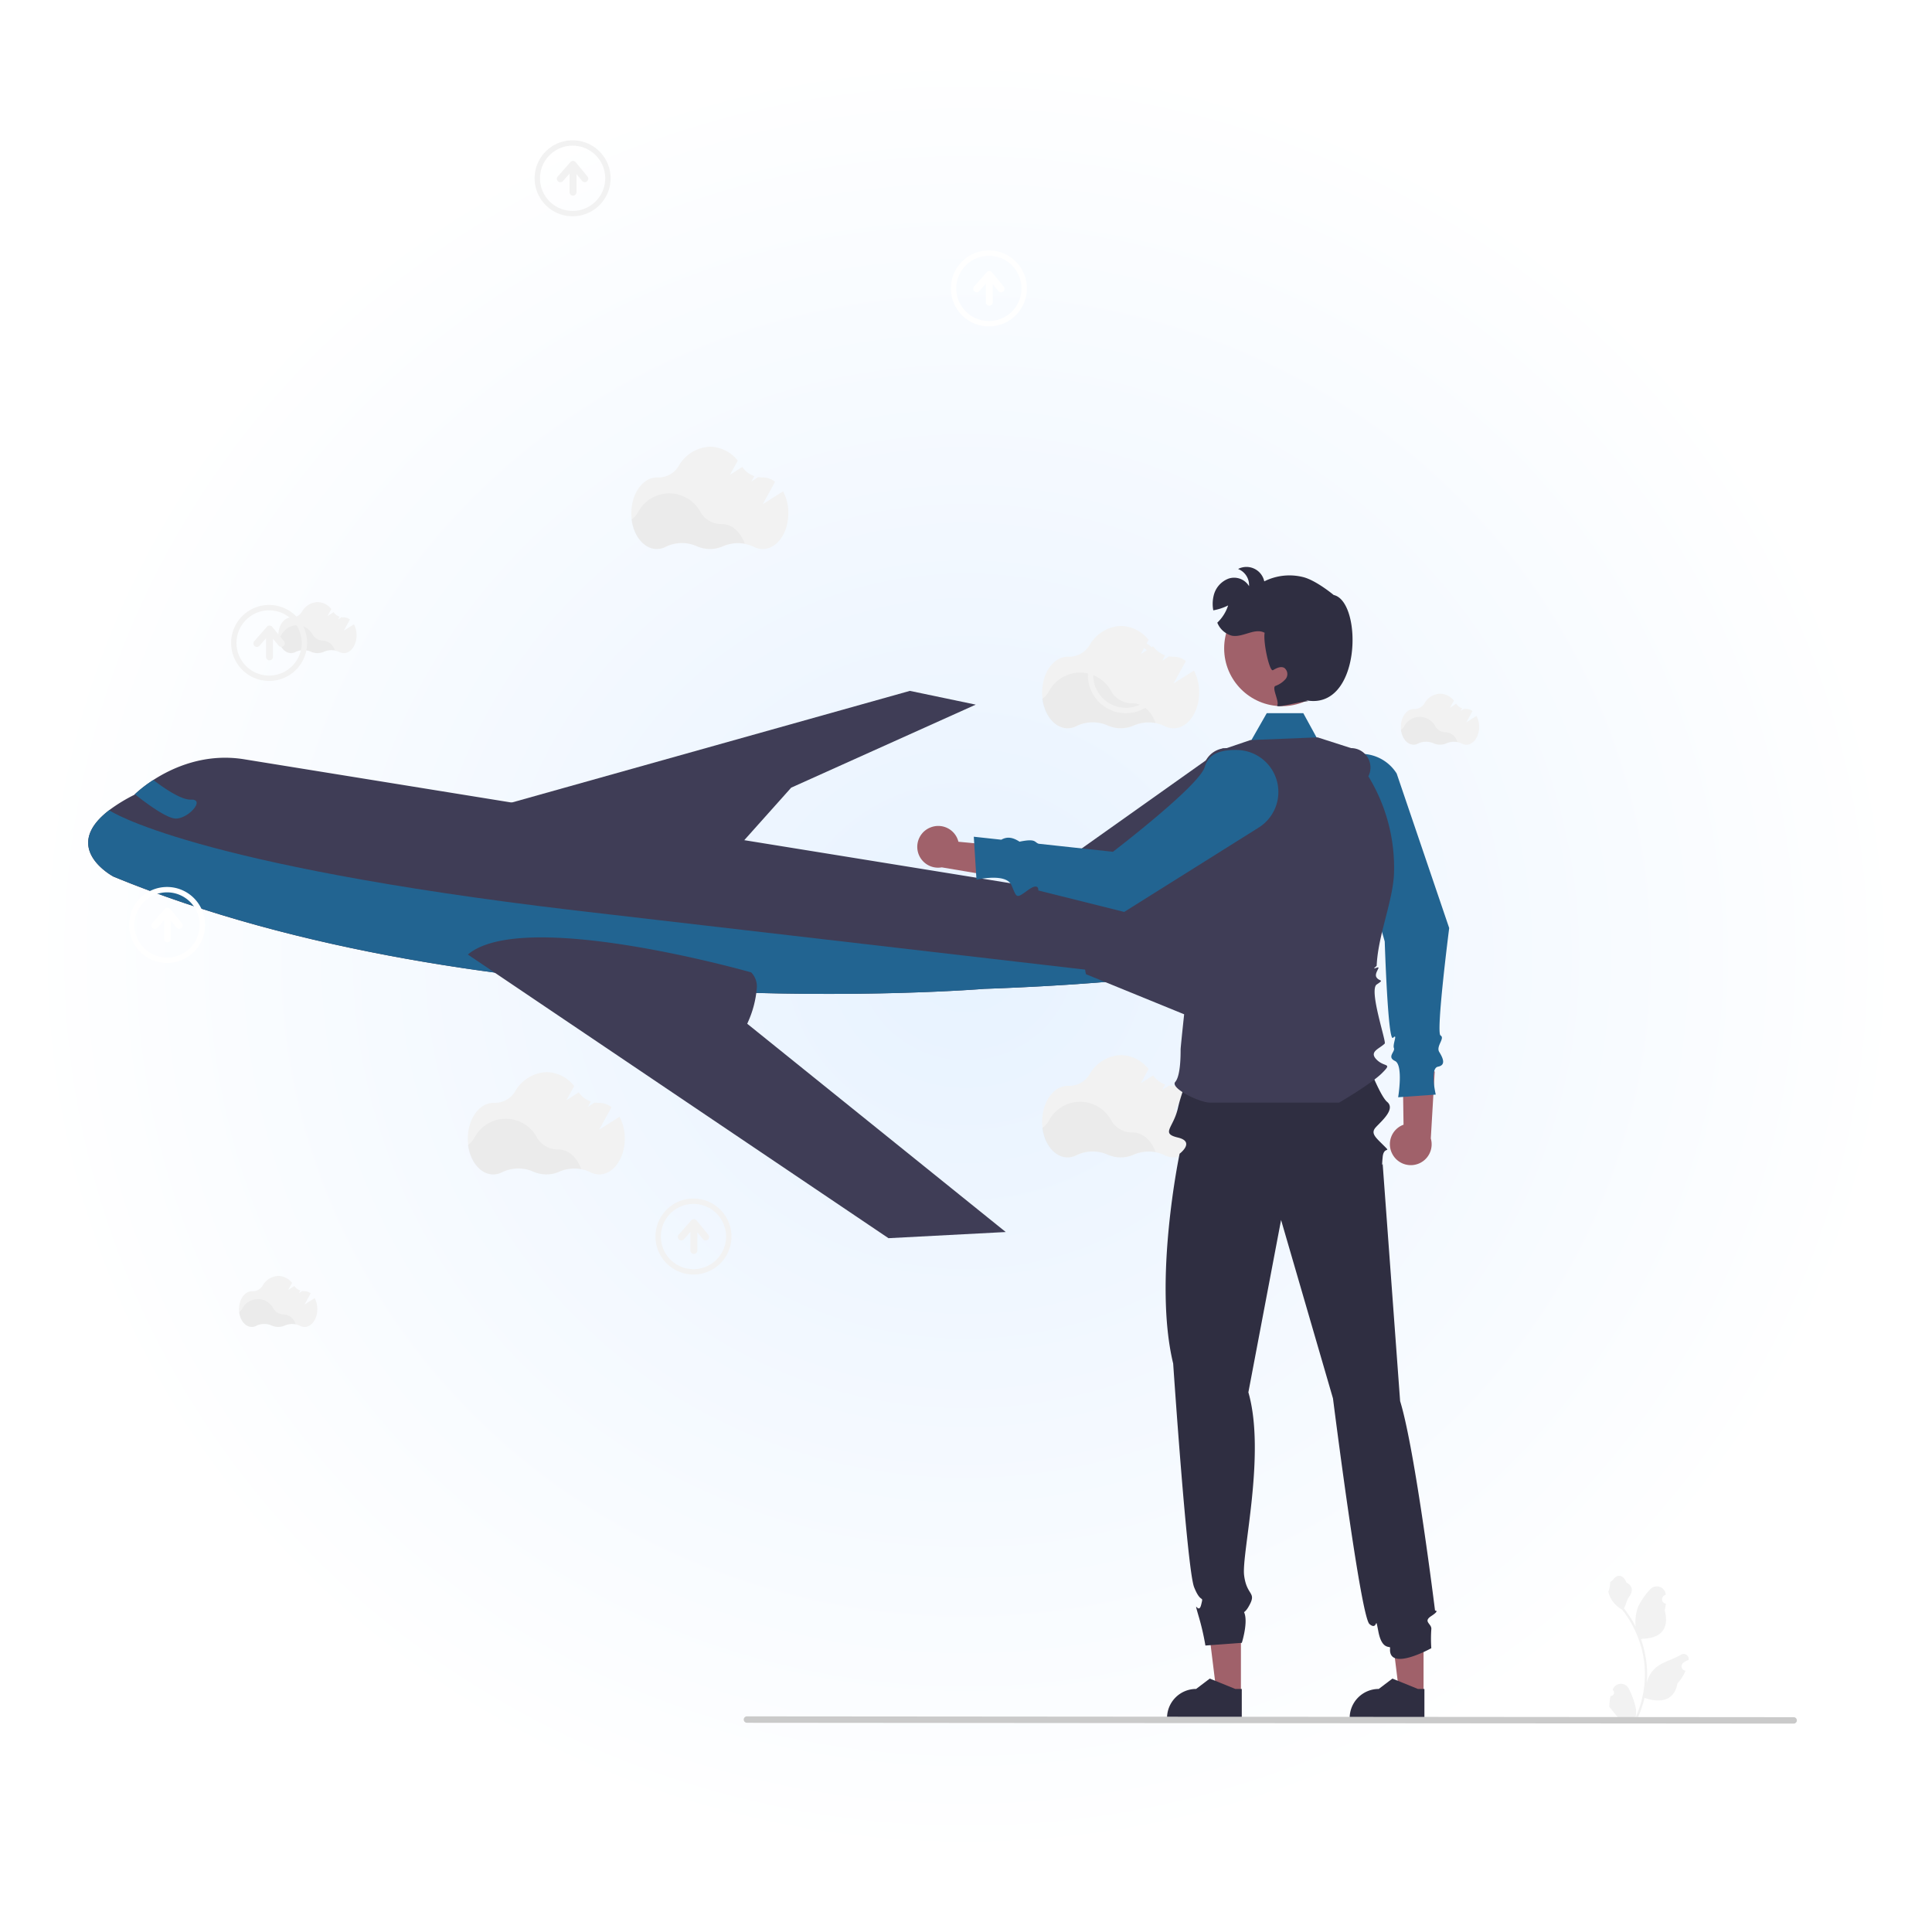 <svg xmlns="http://www.w3.org/2000/svg" xmlns:xlink="http://www.w3.org/1999/xlink" width="482" height="477" viewBox="0 0 482 477">
  <defs>
    <radialGradient id="radial-gradient" cx="0.5" cy="0.5" r="0.5" gradientUnits="objectBoundingBox">
      <stop offset="0" stop-color="#e7f2ff"/>
      <stop offset="1" stop-color="#fff"/>
    </radialGradient>
    <filter id="長方形_981" x="0" y="0" width="482" height="477" filterUnits="userSpaceOnUse">
      <feOffset dx="6" dy="6" input="SourceAlpha"/>
      <feGaussianBlur stdDeviation="3" result="blur"/>
      <feFlood flood-opacity="0.161"/>
      <feComposite operator="in" in2="blur"/>
      <feComposite in="SourceGraphic"/>
    </filter>
  </defs>
  <g id="_4_8" data-name="4_8" transform="translate(-7448 -389)">
    <g transform="matrix(1, 0, 0, 1, 7448, 389)" filter="url(#長方形_981)">
      <rect id="長方形_981-2" data-name="長方形 981" width="464" height="459" rx="62" transform="translate(3 3)" fill="url(#radial-gradient)"/>
    </g>
    <g id="グループ_391" data-name="グループ 391" transform="translate(6426.5 -13296.498)">
      <g id="グループ_379" data-name="グループ 379" transform="translate(1043.523 13796.926)">
        <path id="パス_1599" data-name="パス 1599" d="M349.017,403.236c-3.189,1.175-8.79,2.141-15.273,2.918-17.626,2.115-41.78,2.866-41.78,2.866s-124.169,10.3-217.231-28c0,0-13.536-7.1-.979-16.647a40.893,40.893,0,0,1,6.143-3.747l.153-.153a32.6,32.6,0,0,1,4.612-3.555c4.821-3.117,12.962-6.812,22.871-5.138l244.42,39.531S360.882,398.852,349.017,403.236Z" transform="translate(-68.44 -273.757)" fill="#3f3d56"/>
        <path id="パス_1600" data-name="パス 1600" d="M778.88,380.483l51.168-36.3,22.551,3.9-22.081,38.392S779.467,386.881,778.88,380.483Z" transform="translate(-547.003 -268.92)" fill="#3f3d56"/>
        <path id="パス_1601" data-name="パス 1601" d="M315.78,215.213,417.7,186.63l16.428,3.434-46.04,20.711-14.388,16.1Z" transform="translate(-212.723 -125.706)" fill="#3f3d56"/>
        <path id="パス_1602" data-name="パス 1602" d="M333.745,433c-17.626,2.115-41.78,2.866-41.78,2.866s-124.169,10.3-217.231-28c0,0-13.536-7.1-.979-16.647l.042.176s20.081,13.572,116.025,24.9Z" transform="translate(-68.44 -300.606)" fill="#226491"/>
        <path id="パス_1603" data-name="パス 1603" d="M830.646,505.445l45.566,18.605,11.447-1.27L860.4,502.3S827.438,495.261,830.646,505.445Z" transform="translate(-581.724 -373.831)" fill="#3f3d56"/>
        <path id="パス_1604" data-name="パス 1604" d="M114.362,378c-2.174.036-7.155-3.61-10.252-6.065a32.606,32.606,0,0,1,4.612-3.555c2.5,1.916,6.939,5.017,9.41,4.9C121.7,373.129,117.636,377.94,114.362,378Z" transform="translate(-92.483 -285.221)" fill="#226491"/>
        <path id="パス_1605" data-name="パス 1605" d="M492.8,562.164,463.54,563.7l-82.255-55.463-15.269-10.3-7.416-5c13.915-11.751,70.687,4.455,70.687,4.455a5.01,5.01,0,0,1,1.384,4.126,25.5,25.5,0,0,1-2.148,8.186c-.137.326-.222.5-.222.5Z" transform="translate(-263.905 -366.238)" fill="#3f3d56"/>
        <path id="パス_1606" data-name="パス 1606" d="M396.427,602.777l-5.076,3.212,3.075-5.591a5.01,5.01,0,0,0-3.062-1.094h-.082a5.619,5.619,0,0,1-1.051-.078l-1.717,1.09.734-1.338a6.129,6.129,0,0,1-3-2.285l-3.071,1.958,1.939-3.532a8.985,8.985,0,0,0-6.884-3.479,9.433,9.433,0,0,0-7.879,4.863,5.9,5.9,0,0,1-5.223,2.807h-.17c-3.528,0-6.388,4-6.388,8.934s2.859,8.934,6.388,8.934a4.765,4.765,0,0,0,2.223-.558,9.231,9.231,0,0,1,7.733-.15,8.065,8.065,0,0,0,6.574,0,9.228,9.228,0,0,1,7.661.147,4.8,4.8,0,0,0,2.2.545c3.529,0,6.388-4,6.388-8.934a11.35,11.35,0,0,0-1.312-5.451Z" transform="translate(-263.885 -435.607)" fill="#f2f2f2"/>
        <path id="パス_1607" data-name="パス 1607" d="M386.926,639.87a9.465,9.465,0,0,0-5.474.594,8.04,8.04,0,0,1-6.571,0,9.208,9.208,0,0,0-7.733.15,4.808,4.808,0,0,1-2.226.558c-3.134,0-5.742-3.16-6.283-7.325a5.959,5.959,0,0,0,1.567-1.687,8.816,8.816,0,0,1,15.726-.062,6.038,6.038,0,0,0,5.206,2.863h.082C383.715,634.954,385.875,636.952,386.926,639.87Z" transform="translate(-263.932 -459.628)" opacity="0.03"/>
        <path id="パス_1608" data-name="パス 1608" d="M835.427,589.777l-5.076,3.212,3.075-5.591a5.01,5.01,0,0,0-3.062-1.093h-.082a5.624,5.624,0,0,1-1.051-.078l-1.717,1.09.734-1.338a6.13,6.13,0,0,1-3-2.285l-3.072,1.958,1.939-3.532a8.985,8.985,0,0,0-6.884-3.479,9.432,9.432,0,0,0-7.88,4.864,5.9,5.9,0,0,1-5.223,2.807h-.17c-3.528,0-6.388,4-6.388,8.934s2.859,8.934,6.388,8.934a4.766,4.766,0,0,0,2.223-.558,9.231,9.231,0,0,1,7.733-.15,8.065,8.065,0,0,0,6.574,0,9.228,9.228,0,0,1,7.661.147,4.8,4.8,0,0,0,2.2.545c3.528,0,6.388-4,6.388-8.934A11.349,11.349,0,0,0,835.427,589.777Z" transform="translate(-559.592 -426.851)" fill="#f2f2f2"/>
        <path id="パス_1609" data-name="パス 1609" d="M825.926,626.87a9.465,9.465,0,0,0-5.474.594,8.04,8.04,0,0,1-6.571,0,9.207,9.207,0,0,0-7.733.15,4.807,4.807,0,0,1-2.226.558c-3.133,0-5.742-3.16-6.283-7.325a5.961,5.961,0,0,0,1.567-1.687,8.816,8.816,0,0,1,15.726-.062,6.039,6.039,0,0,0,5.223,2.863h.082C822.715,621.954,824.875,623.952,825.926,626.87Z" transform="translate(-559.639 -450.871)" opacity="0.03"/>
        <path id="パス_1610" data-name="パス 1610" d="M835.427,261.777l-5.076,3.212,3.075-5.591a5.01,5.01,0,0,0-3.062-1.093h-.082a5.614,5.614,0,0,1-1.051-.078l-1.717,1.09.734-1.338a6.13,6.13,0,0,1-3-2.285l-3.072,1.958,1.939-3.532a8.985,8.985,0,0,0-6.884-3.479,9.432,9.432,0,0,0-7.88,4.863,5.9,5.9,0,0,1-5.223,2.807h-.17c-3.528,0-6.388,4-6.388,8.934s2.859,8.934,6.388,8.934a4.765,4.765,0,0,0,2.223-.558,9.231,9.231,0,0,1,7.733-.15,8.066,8.066,0,0,0,6.574.016,9.228,9.228,0,0,1,7.661.147,4.8,4.8,0,0,0,2.2.545c3.528,0,6.388-4,6.388-8.934A11.35,11.35,0,0,0,835.427,261.777Z" transform="translate(-559.592 -205.912)" fill="#f2f2f2"/>
        <path id="パス_1611" data-name="パス 1611" d="M825.926,298.87a9.466,9.466,0,0,0-5.474.594,8.039,8.039,0,0,1-6.571,0,9.208,9.208,0,0,0-7.733.15,4.808,4.808,0,0,1-2.226.558c-3.133,0-5.742-3.16-6.283-7.325a5.96,5.96,0,0,0,1.567-1.688,8.816,8.816,0,0,1,15.726-.062,6.039,6.039,0,0,0,5.223,2.863h.082C822.715,293.954,824.875,295.952,825.926,298.87Z" transform="translate(-559.639 -229.932)" opacity="0.03"/>
        <path id="パス_1612" data-name="パス 1612" d="M232.61,237.939l-2.53,1.6,1.534-2.788a2.487,2.487,0,0,0-1.528-.548h-.039a3.117,3.117,0,0,1-.526-.039l-.855.542.366-.653a3.055,3.055,0,0,1-1.5-1.139L226,235.9l.979-1.759a4.475,4.475,0,0,0-3.434-1.736,4.668,4.668,0,0,0-3.917,2.425,2.938,2.938,0,0,1-2.611,1.4h-.085c-1.759,0-3.186,2-3.186,4.459s1.426,4.455,3.186,4.455a2.39,2.39,0,0,0,1.11-.277,4.592,4.592,0,0,1,3.858-.075,4.018,4.018,0,0,0,3.264,0,4.6,4.6,0,0,1,3.822.075,2.422,2.422,0,0,0,1.1.271c1.759,0,3.186-1.994,3.186-4.455A5.686,5.686,0,0,0,232.61,237.939Z" transform="translate(-166.335 -193.626)" fill="#f2f2f2"/>
        <path id="パス_1613" data-name="パス 1613" d="M227.814,256.4a4.687,4.687,0,0,0-2.732.3,4.061,4.061,0,0,1-1.632.346,4,4,0,0,1-1.648-.356,4.6,4.6,0,0,0-3.858.078,2.376,2.376,0,0,1-1.107.277c-1.564,0-2.866-1.577-3.137-3.652a3.069,3.069,0,0,0,.783-.842,4.388,4.388,0,0,1,7.834-.029,3.01,3.01,0,0,0,2.611,1.426h.042A3.285,3.285,0,0,1,227.814,256.4Z" transform="translate(-166.302 -205.562)" opacity="0.03"/>
        <path id="パス_1614" data-name="パス 1614" d="M922.61,726.939l-2.53,1.6,1.534-2.787a2.487,2.487,0,0,0-1.527-.548h-.039a3.119,3.119,0,0,1-.526-.039l-.855.542.365-.653a3.056,3.056,0,0,1-1.5-1.139L916,724.9l.979-1.759a4.475,4.475,0,0,0-3.434-1.736,4.668,4.668,0,0,0-3.917,2.425,2.938,2.938,0,0,1-2.611,1.4h-.085c-1.759,0-3.186,2-3.186,4.459s1.426,4.456,3.186,4.456a2.391,2.391,0,0,0,1.11-.277,4.592,4.592,0,0,1,3.858-.075,4.019,4.019,0,0,0,3.264,0,4.6,4.6,0,0,1,3.822.075,2.423,2.423,0,0,0,1.1.271c1.759,0,3.186-1.994,3.186-4.455A5.686,5.686,0,0,0,922.61,726.939Z" transform="translate(-631.114 -523.013)" fill="#f2f2f2"/>
        <path id="パス_1615" data-name="パス 1615" d="M917.814,745.4a4.687,4.687,0,0,0-2.732.3,4.06,4.06,0,0,1-1.632.346,4,4,0,0,1-1.648-.356,4.6,4.6,0,0,0-3.858.078,2.376,2.376,0,0,1-1.107.277c-1.563,0-2.866-1.577-3.137-3.653a3.07,3.07,0,0,0,.783-.842,4.388,4.388,0,0,1,7.834-.029,3.009,3.009,0,0,0,2.611,1.426h.042A3.285,3.285,0,0,1,917.814,745.4Z" transform="translate(-631.081 -534.949)" opacity="0.03"/>
        <path id="パス_1616" data-name="パス 1616" d="M202.61,752.939l-2.53,1.6,1.534-2.788a2.488,2.488,0,0,0-1.528-.548h-.039a3.118,3.118,0,0,1-.526-.039l-.855.542.366-.653a3.055,3.055,0,0,1-1.5-1.139L196,750.9l.979-1.759a4.475,4.475,0,0,0-3.434-1.737,4.668,4.668,0,0,0-3.917,2.425,2.938,2.938,0,0,1-2.611,1.4h-.085c-1.759,0-3.186,2-3.186,4.459s1.426,4.455,3.186,4.455a2.388,2.388,0,0,0,1.11-.277,4.593,4.593,0,0,1,3.858-.075,4.018,4.018,0,0,0,3.264,0,4.6,4.6,0,0,1,3.822.075,2.419,2.419,0,0,0,1.1.271c1.759,0,3.186-1.994,3.186-4.455a5.686,5.686,0,0,0-.663-2.739Z" transform="translate(-146.128 -540.526)" fill="#f2f2f2"/>
        <path id="パス_1617" data-name="パス 1617" d="M197.814,771.4a4.687,4.687,0,0,0-2.732.3,4.061,4.061,0,0,1-1.632.346,4,4,0,0,1-1.648-.356,4.6,4.6,0,0,0-3.858.078,2.377,2.377,0,0,1-1.107.277c-1.563,0-2.866-1.577-3.137-3.652a3.069,3.069,0,0,0,.783-.842,4.388,4.388,0,0,1,7.834-.029,3.01,3.01,0,0,0,2.611,1.426h.042A3.285,3.285,0,0,1,197.814,771.4Z" transform="translate(-146.094 -552.462)" opacity="0.03"/>
        <path id="パス_1618" data-name="パス 1618" d="M521.427,124.777l-5.076,3.212,3.075-5.591a5.01,5.01,0,0,0-3.062-1.093h-.082a5.618,5.618,0,0,1-1.051-.078l-1.717,1.09.734-1.338a6.13,6.13,0,0,1-3-2.285l-3.072,1.958,1.939-3.532a8.985,8.985,0,0,0-6.884-3.479,9.432,9.432,0,0,0-7.88,4.863,5.9,5.9,0,0,1-5.223,2.807h-.17c-3.528,0-6.388,4-6.388,8.934s2.859,8.934,6.388,8.934a4.765,4.765,0,0,0,2.223-.558,9.231,9.231,0,0,1,7.733-.15,8.066,8.066,0,0,0,6.574.016,9.228,9.228,0,0,1,7.661.147,4.8,4.8,0,0,0,2.2.545c3.528,0,6.388-4,6.388-8.934a11.35,11.35,0,0,0-1.312-5.467Z" transform="translate(-348.084 -113.63)" fill="#f2f2f2"/>
        <path id="パス_1619" data-name="パス 1619" d="M511.926,161.87a9.466,9.466,0,0,0-5.474.594,8.039,8.039,0,0,1-6.571,0,9.208,9.208,0,0,0-7.733.15,4.808,4.808,0,0,1-2.226.558c-3.134,0-5.742-3.16-6.283-7.325a5.96,5.96,0,0,0,1.567-1.688,8.816,8.816,0,0,1,15.726-.062,6.039,6.039,0,0,0,5.223,2.863h.082C508.715,156.954,510.875,158.952,511.926,161.87Z" transform="translate(-348.131 -137.65)" opacity="0.03"/>
        <path id="パス_1620" data-name="パス 1620" d="M1090.61,307.939l-2.53,1.6,1.534-2.788a2.487,2.487,0,0,0-1.528-.548h-.039a3.115,3.115,0,0,1-.525-.039l-.855.542.366-.653a3.054,3.054,0,0,1-1.5-1.139L1084,305.9l.979-1.759a4.474,4.474,0,0,0-3.434-1.736,4.668,4.668,0,0,0-3.917,2.425,2.937,2.937,0,0,1-2.611,1.4h-.085c-1.76,0-3.186,2-3.186,4.459s1.426,4.455,3.186,4.455a2.391,2.391,0,0,0,1.11-.277,4.592,4.592,0,0,1,3.858-.075,4.018,4.018,0,0,0,3.264,0,4.6,4.6,0,0,1,3.822.075,2.421,2.421,0,0,0,1.1.271c1.759,0,3.186-1.994,3.186-4.455A5.684,5.684,0,0,0,1090.61,307.939Z" transform="translate(-744.278 -240.777)" fill="#f2f2f2"/>
        <path id="パス_1621" data-name="パス 1621" d="M1085.848,326.4a4.688,4.688,0,0,0-2.732.3,4.061,4.061,0,0,1-1.632.346,4,4,0,0,1-1.632-.356,4.6,4.6,0,0,0-3.858.078,2.377,2.377,0,0,1-1.107.277c-1.563,0-2.866-1.577-3.137-3.652a3.073,3.073,0,0,0,.783-.842,4.388,4.388,0,0,1,7.834-.029,3.009,3.009,0,0,0,2.595,1.426H1083A3.286,3.286,0,0,1,1085.848,326.4Z" transform="translate(-744.278 -252.713)" opacity="0.03"/>
      </g>
      <g id="グループ_380" data-name="グループ 380" transform="translate(1017.183 13720.498)">
        <path id="パス_1622" data-name="パス 1622" d="M782.89,520.168a5.174,5.174,0,0,1,2.71-7.456l-.266-18.384,8.051,5.144-.982,16.669a5.2,5.2,0,0,1-9.514,4.027Z" transform="translate(-431.126 -267.132)" fill="#a0616a"/>
        <path id="パス_1623" data-name="パス 1623" d="M764.487,383.857a10.48,10.48,0,0,0-8.653,10.09c-.117,5.38,1.679,7.386,4.216,8.111,4.69,1.34,12.16,28.443,12.16,28.443s.793,25.278,2.072,24.03-.168,1.665.22,2.553-1.842,2.22.278,3.229.78,9.05.78,9.05l9.381-.67s-1.558-6.55.561-6.96,1.156-2.274.3-3.687,1.519-3.427.33-4.1,2.161-26.8,2.161-26.8l-13.1-38.541a10.481,10.481,0,0,0-10.706-4.752Z" transform="translate(-422.427 -230.629)" fill="#226491"/>
        <path id="パス_1624" data-name="パス 1624" d="M460,225.119l6.748-11.828h9.117l6.838,12.5Z" transform="translate(-146.399 -70.374)" fill="#226491"/>
        <path id="パス_1630" data-name="パス 1630" d="M524.047,566.806h-6.063l-2.885-23.39h8.95Z" transform="translate(-164.579 -179.298)" fill="#a0616a"/>
        <path id="パス_1631" data-name="パス 1631" d="M785.868,738.058H767.221v-.236a7.258,7.258,0,0,1,7.258-7.258h0l3.406-2.584,6.355,2.584h1.628Z" transform="translate(-426.185 -344.224)" fill="#2f2e41"/>
        <path id="パス_1632" data-name="パス 1632" d="M456.047,566.806h-6.063l-2.885-23.39h8.95Z" transform="translate(-142.142 -179.298)" fill="#a0616a"/>
        <path id="パス_1633" data-name="パス 1633" d="M717.868,738.058H699.221v-.236a7.258,7.258,0,0,1,7.258-7.258h0l3.406-2.584,6.355,2.584h1.628Z" transform="translate(-403.749 -344.224)" fill="#2f2e41"/>
        <path id="パス_1634" data-name="パス 1634" d="M764.978,634.387c2.212-1.446.931-1.352.931-1.352s-4.947-40.109-8.711-52.264l-4.355-59.19s-.276,1.181,0-1.689,2.287-.86.276-2.87-3.35-3.034-2.01-4.533,5.037-4.529,2.854-6.364-6.48-13.8-6.48-13.8l-41.879.335,1.675-.335s-5.228-1.94-2.833.586-1.34,8.711-2.68,14.741c-1.11,4.995-4.4,6.32,0,7.371s.419,4.028.419,4.028-6.631,31.569-1.606,52.341c0,0,3.467,51.374,5.222,55.793s2.425,1.738,1.755,4.418-2.01-2.01-.67,2.68a62,62,0,0,1,1.734,7.464l9.088-.67s2.11-6.652,0-8.4-.653,3.35,1.633-.538-.394-2.548-1.064-7.909,5.478-30.332,1.064-45.654l8.157-42.993,12.95,44.516s6.869,54.368,9.1,56.285,1.33-2.735,2.232,1.916c.911,4.7,2.979,3.454,2.921,4.03-.624,6.146,10.278.084,10.278.084a34.406,34.406,0,0,1,0-4.69C765.18,636.291,762.766,635.832,764.978,634.387Z" transform="translate(-403.576 -266.236)" fill="#2f2e41"/>
        <path id="パス_1635" data-name="パス 1635" d="M710.908,468.675c-2.68,0-10.051-3.63-8.711-5.165s1.34-6.632,1.34-8.1,6.031-55.746,6.031-55.746l-.458-13.289a5.938,5.938,0,0,1,5.935-6.143l5.915-2.01,16.751-.67,8.353,2.68a4.842,4.842,0,0,1,4.313,7.044h0a43.6,43.6,0,0,1,6.4,24.091c-.192,6.346-3.407,14.1-4.182,21.266-.068.629-.117,1.254-.144,1.873-.007.173-1.379,1.033-.019.516s-.729,1.306-.02,2.405,2.083.425.056,1.767,2.434,14.3,1.993,14.743c-1.34,1.34-4.02,2.01-2.01,4.02s4.02.67,1.34,3.35-10.71,7.371-10.71,7.371Z" transform="translate(-404.678 -228.601)" fill="#3f3d56"/>
        <circle id="楕円形_320" data-name="楕円形 320" cx="14.422" cy="14.422" r="14.422" transform="translate(309.722 112.323)" fill="#a0616a"/>
        <path id="パス_1636" data-name="パス 1636" d="M609.38,410.974a5.174,5.174,0,0,1,7.118,3.5l18.3,1.731-5.988,7.445-16.464-2.786a5.2,5.2,0,0,1-2.97-9.895Z" transform="translate(-373.074 -239.484)" fill="#a0616a"/>
        <path id="パス_1637" data-name="パス 1637" d="M703.1,390.906a10.479,10.479,0,0,0-10.09-8.653c-5.38-.117-7.386,1.679-8.111,4.216-1.34,4.69-22.914,21.178-22.914,21.178l-18.528-2.005c-1.114-.362-.586-1.377-4.775-.517-2.063-1.351-3.4-1.122-4.546-.492l-6.862-.743.67,10.721s7.346-1.747,8.711,1.34,1.052,3.531,4.02,1.34,2.68,0,2.68,0l21.442,5.36,33.551-21.04a10.481,10.481,0,0,0,4.752-10.706Z" transform="translate(-380.012 -230.152)" fill="#226491"/>
        <path id="パス_1638" data-name="パス 1638" d="M739.1,347.285l.945.3c-2.955.248-8.222,1.9-7.706.985s-1.434-4.349-.482-4.784a6.051,6.051,0,0,0,2.56-1.735,1.954,1.954,0,0,0-.315-2.754c-.878-.509-1.963.04-2.834.556s-2.5-6.982-2.084-9.32c-2.446-1.34-5.407,1.226-8.155.724A5.443,5.443,0,0,1,717.37,328a10.216,10.216,0,0,0,2.7-4.3,13.339,13.339,0,0,1-3.7,1.226,8.689,8.689,0,0,1,.094-3.672,5.992,5.992,0,0,1,3.732-4.248,4.344,4.344,0,0,1,5.092,1.89,4.318,4.318,0,0,0-2.734-4.288,4.541,4.541,0,0,1,6.533,3.089,14.027,14.027,0,0,1,9.776-1.045c3.243.851,7.545,4.449,7.545,4.449C753.728,322.714,753.379,350.535,739.1,347.285Z" transform="translate(-409.358 -207.665)" fill="#2f2e41"/>
        <path id="パス_1639" data-name="パス 1639" d="M864.117,719.686a.815.815,0,0,0,.591-1.413l-.056-.222.022-.053a2.189,2.189,0,0,1,4.037.015,19.433,19.433,0,0,1,1.708,4.865,6.475,6.475,0,0,1-.114,2.227,25.96,25.96,0,0,0,2.361-10.782,25.071,25.071,0,0,0-.155-2.8q-.129-1.141-.357-2.266a26.262,26.262,0,0,0-5.208-11.13,6.989,6.989,0,0,1-2.907-3.016,5.333,5.333,0,0,1-.485-1.457,6.579,6.579,0,0,0,.427-2.269c.2-.3.55-.448.766-.74,1.071-1.452,2.547-1.2,3.317.775,1.646.831,1.662,2.208.652,3.533-.642.843-.731,1.983-1.294,2.886.058.074.118.146.176.22a26.435,26.435,0,0,1,2.759,4.37,10.986,10.986,0,0,1,.656-5.1,18.4,18.4,0,0,1,2.841-4.1,2.255,2.255,0,0,1,4.017,1.107l.006.058q-.231.13-.452.277a1.106,1.106,0,0,0,.446,2.012l.023,0a11,11,0,0,1-.29,1.645c1.329,5.142-1.541,7.014-5.639,7.1-.09.046-.179.093-.269.137a26.985,26.985,0,0,1,1.452,6.834,25.6,25.6,0,0,1-.018,4.132l.007-.049a6.761,6.761,0,0,1,2.308-3.9c1.776-1.459,4.286-2,6.2-3.169a1.269,1.269,0,0,1,1.943,1.234l-.008.051a7.444,7.444,0,0,0-.833.4q-.231.13-.452.277a1.106,1.106,0,0,0,.446,2.012l.023,0,.046.007a11.009,11.009,0,0,1-2.025,3.171c-.831,4.488-4.4,4.914-8.221,3.607h0a26.968,26.968,0,0,1-1.812,5.289h-6.472c-.023-.072-.044-.146-.065-.218a7.351,7.351,0,0,0,1.791-.107c-.48-.589-.96-1.183-1.441-1.772a.432.432,0,0,1-.03-.035c-.244-.3-.49-.6-.733-.9h0a10.773,10.773,0,0,1,.316-2.744Z" transform="translate(-457.971 -331.602)" fill="#f2f2f2"/>
        <path id="パス_1640" data-name="パス 1640" d="M542.413,743.65l261.138.206a.8.8,0,0,0,0-1.6l-261.138-.206a.8.8,0,0,0,0,1.6Z" transform="translate(-351.748 -348.868)" fill="#cacaca"/>
        <path id="パス_1641" data-name="パス 1641" d="M518.229,568.214a9.478,9.478,0,1,1,9.478-9.478,9.478,9.478,0,0,1-9.478,9.478Zm0-17.616a8.138,8.138,0,1,0,8.138,8.138A8.138,8.138,0,0,0,518.229,550.6Z" transform="translate(-340.904 -285.255)" fill="#f2f2f2"/>
        <path id="パス_1642" data-name="パス 1642" d="M524.682,560.825l-2.939-3.574a.867.867,0,0,0-1.32-.022l-3.143,3.574a.866.866,0,0,0,1.3,1.144l1.626-1.849v4.637a.866.866,0,0,0,1.733,0v-4.517l1.4,1.707a.866.866,0,1,0,1.338-1.1Z" transform="translate(-343.647 -287.789)" fill="#f2f2f2"/>
        <path id="パス_1643" data-name="パス 1643" d="M679.229,359.214a9.478,9.478,0,1,1,9.478-9.478A9.478,9.478,0,0,1,679.229,359.214Zm0-17.616a8.138,8.138,0,1,0,8.138,8.138A8.138,8.138,0,0,0,679.229,341.6Z" transform="translate(-394.026 -216.297)" fill="#f2f2f2"/>
        <path id="パス_1644" data-name="パス 1644" d="M685.682,351.825l-2.939-3.574a.867.867,0,0,0-1.32-.022l-3.143,3.574a.866.866,0,0,0,1.3,1.144l1.626-1.849v4.637a.866.866,0,1,0,1.733,0v-4.517l1.4,1.707a.866.866,0,0,0,1.338-1.1Z" transform="translate(-396.768 -218.83)" fill="#f2f2f2"/>
        <path id="パス_1645" data-name="パス 1645" d="M360.229,347.214a9.478,9.478,0,1,1,9.478-9.478,9.478,9.478,0,0,1-9.478,9.478Zm0-17.616a8.138,8.138,0,1,0,8.138,8.138A8.138,8.138,0,0,0,360.229,329.6Z" transform="translate(-288.773 -212.338)" fill="#f2f2f2"/>
        <path id="パス_1646" data-name="パス 1646" d="M366.682,339.825l-2.939-3.574a.867.867,0,0,0-1.32-.022l-3.143,3.574a.866.866,0,1,0,1.3,1.144l1.626-1.849v4.637a.866.866,0,1,0,1.733,0v-4.517l1.4,1.707a.866.866,0,0,0,1.338-1.1Z" transform="translate(-291.516 -214.871)" fill="#f2f2f2"/>
        <path id="パス_1647" data-name="パス 1647" d="M473.229,174.214a9.478,9.478,0,1,1,9.478-9.478,9.478,9.478,0,0,1-9.478,9.478Zm0-17.616a8.138,8.138,0,1,0,8.138,8.138A8.138,8.138,0,0,0,473.229,156.6Z" transform="translate(-326.057 -155.257)" fill="#f2f2f2"/>
        <path id="パス_1648" data-name="パス 1648" d="M479.682,166.825l-2.939-3.574a.867.867,0,0,0-1.32-.022l-3.143,3.574a.866.866,0,1,0,1.3,1.144l1.626-1.849v4.637a.866.866,0,0,0,1.733,0v-4.517l1.4,1.707a.866.866,0,1,0,1.338-1.1Z" transform="translate(-328.8 -157.79)" fill="#f2f2f2"/>
        <path id="パス_1649" data-name="パス 1649" d="M322.228,452.213a9.478,9.478,0,1,1,9.478-9.478A9.479,9.479,0,0,1,322.228,452.213Zm0-17.617a8.138,8.138,0,1,0,8.138,8.138,8.138,8.138,0,0,0-8.138-8.138Z" transform="translate(-276.235 -246.982)" fill="#fff"/>
        <path id="パス_1650" data-name="パス 1650" d="M328.682,444.825l-2.939-3.574a.867.867,0,0,0-1.32-.022l-3.143,3.574a.866.866,0,1,0,1.3,1.144l1.626-1.849v4.637a.866.866,0,1,0,1.733,0v-4.517l1.4,1.707a.866.866,0,0,0,1.338-1.1Z" transform="translate(-278.978 -249.515)" fill="#fff"/>
        <path id="パス_1651" data-name="パス 1651" d="M628.228,215.213a9.478,9.478,0,1,1,9.478-9.478A9.479,9.479,0,0,1,628.228,215.213Zm0-17.617a8.138,8.138,0,1,0,8.138,8.138,8.138,8.138,0,0,0-8.138-8.138Z" transform="translate(-377.198 -168.785)" fill="#fff"/>
        <path id="パス_1652" data-name="パス 1652" d="M634.682,207.825l-2.939-3.574a.866.866,0,0,0-1.32-.022l-3.143,3.574a.866.866,0,0,0,1.3,1.144l1.626-1.849v4.637a.866.866,0,0,0,1.733,0v-4.517l1.4,1.707a.866.866,0,0,0,1.338-1.1Z" transform="translate(-379.941 -171.318)" fill="#fff"/>
      </g>
    </g>
  </g>
</svg>
